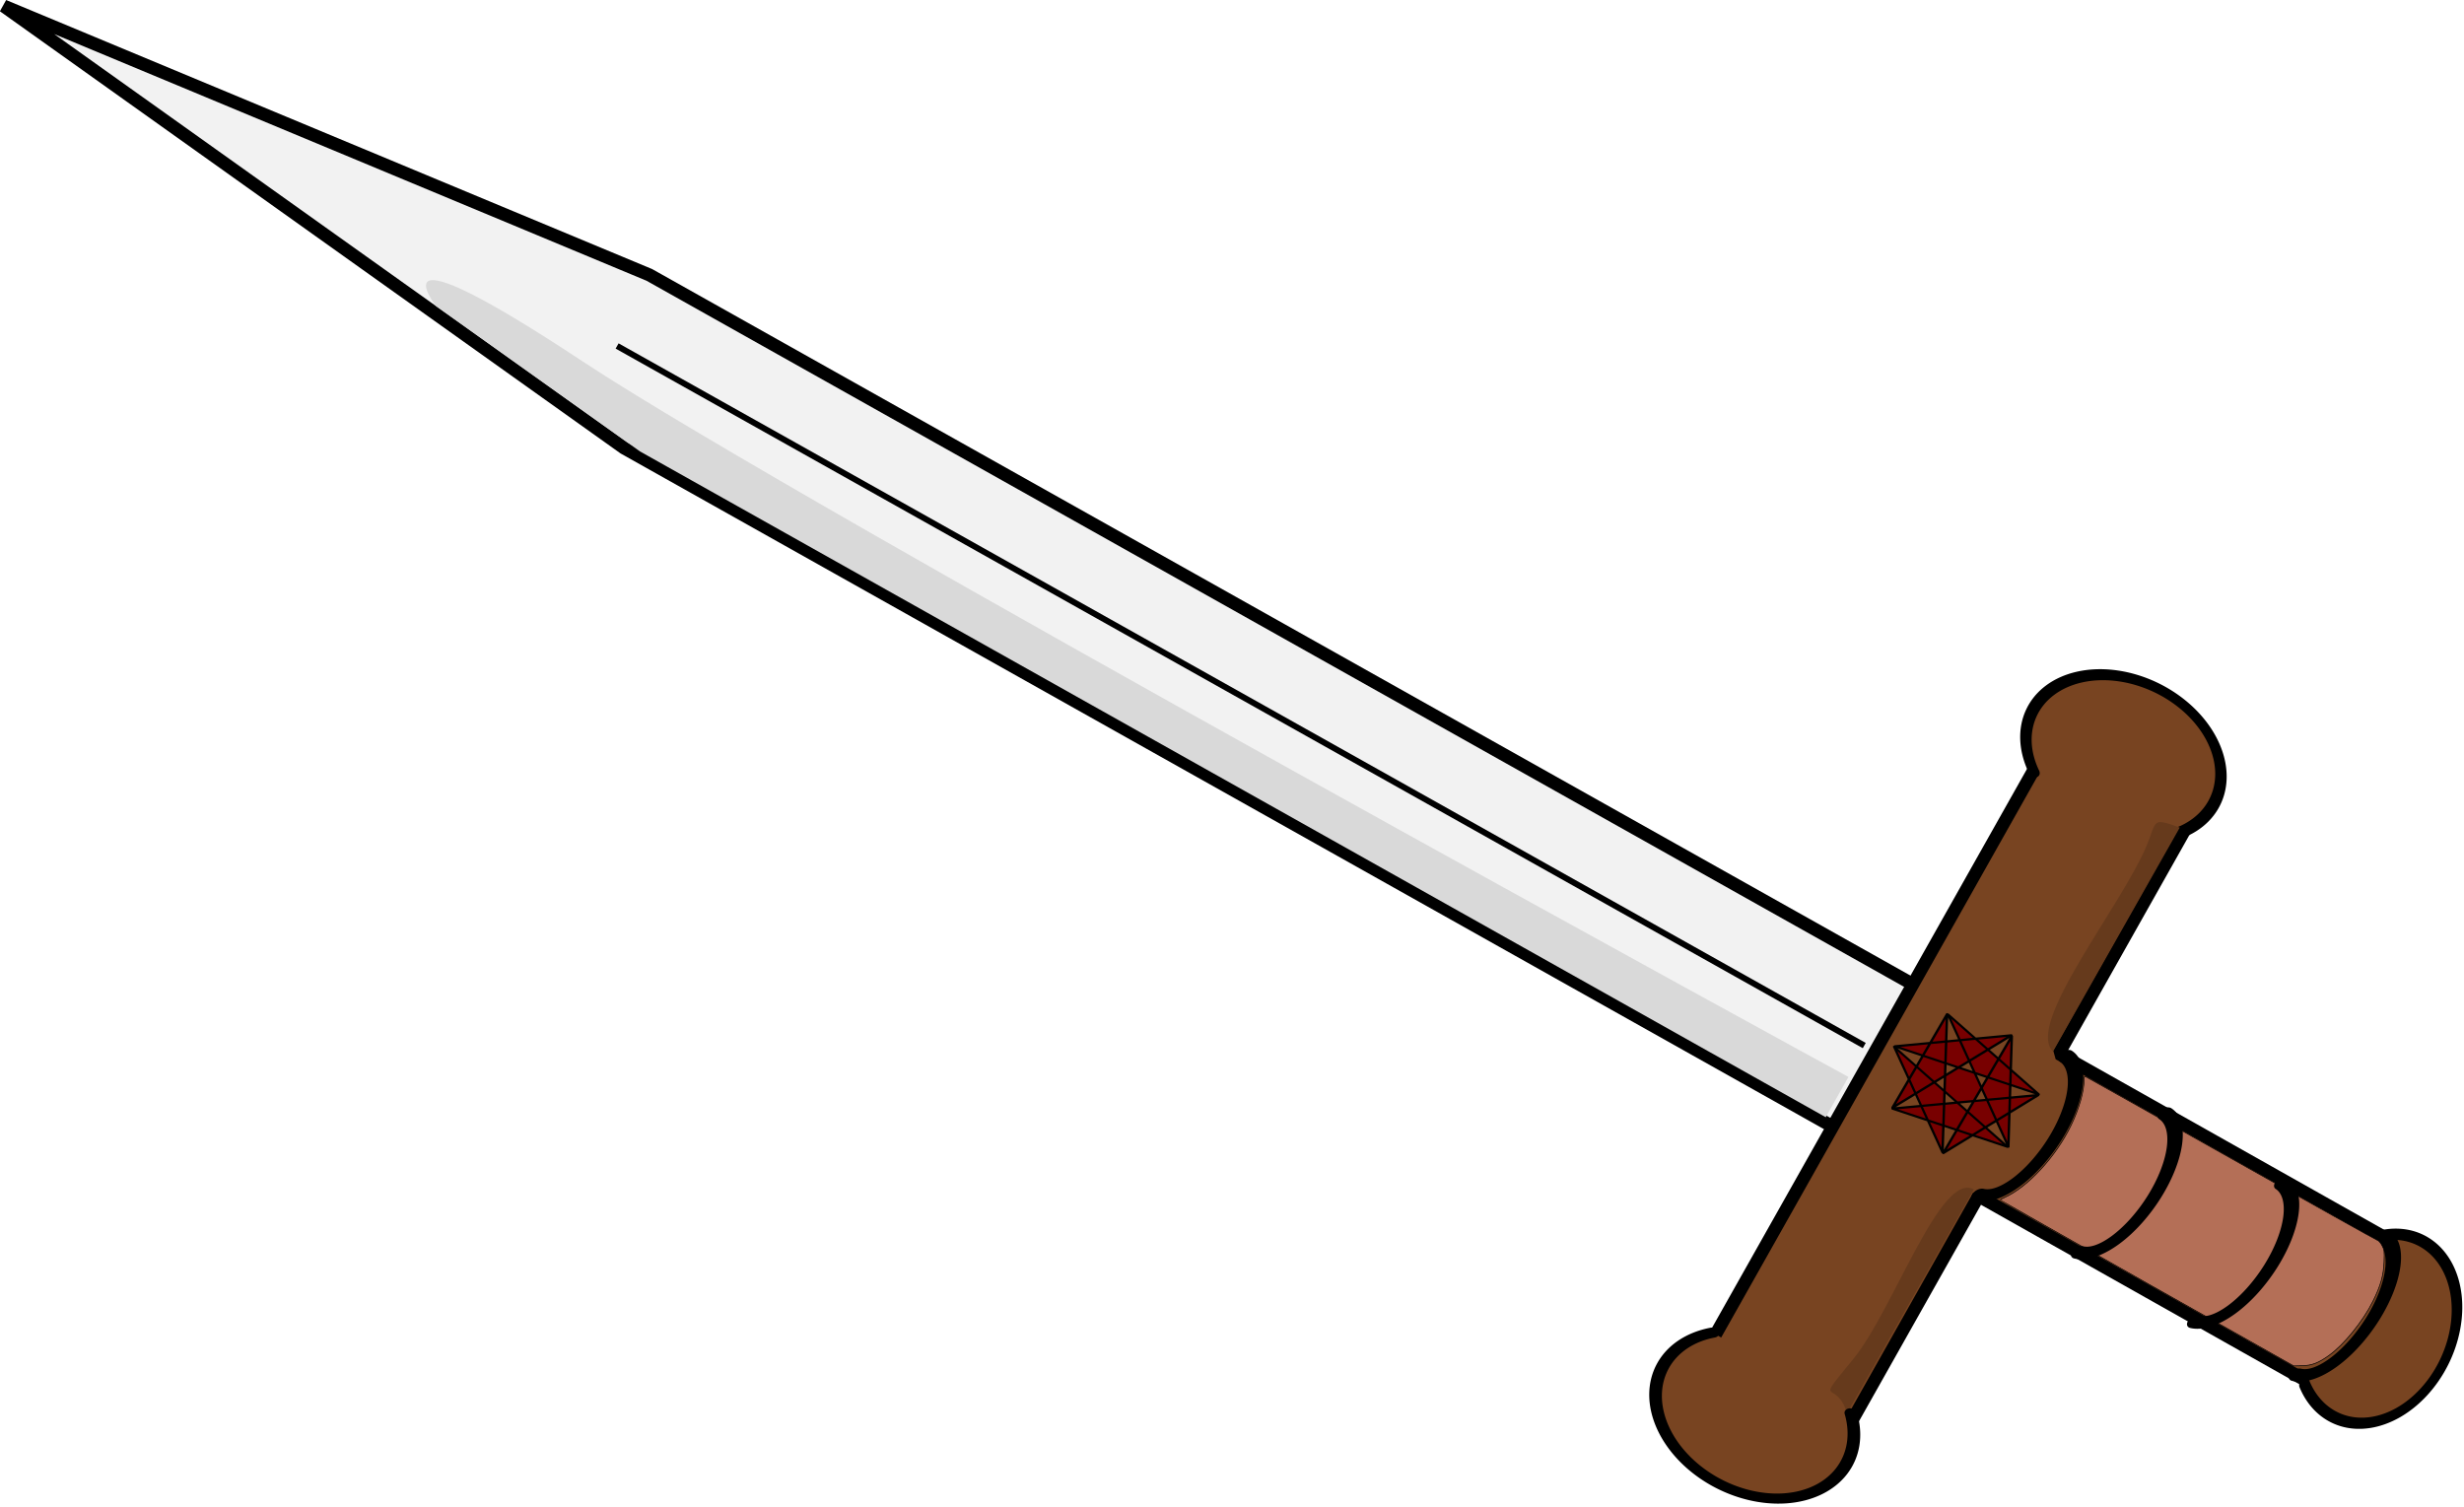 <?xml version="1.0" encoding="UTF-8"?>
<svg width="42.551mm" height="26.018mm" version="1.1" viewBox="0 0 150.77 92.19" xmlns="http://www.w3.org/2000/svg">
<defs>
<filter id="a" color-interpolation-filters="sRGB">
<feGaussianBlur in="SourceAlpha" result="result0" stdDeviation="2.3"/>
<feMorphology in="SourceAlpha" radius="6.6" result="result1"/>
<feGaussianBlur in="result1" stdDeviation="8.9"/>
<feColorMatrix result="result91" values="1 0 0 0 0 0 1 0 0 0 0 0 1 0 0 0 0 0 0.3 0"/>
<feComposite in="result0" in2="result91" operator="out" result="result2"/>
<feGaussianBlur result="result4" stdDeviation="1.7"/>
<feDiffuseLighting surfaceScale="10">
<feDistantLight azimuth="225" elevation="45"/>
</feDiffuseLighting>
<feBlend in2="SourceGraphic" mode="multiply"/>
<feComposite in2="SourceAlpha" operator="in" result="result3"/>
<feSpecularLighting in="result4" specularExponent="17.9" surfaceScale="5">
<feDistantLight azimuth="225" elevation="45"/>
</feSpecularLighting>
<feComposite in2="result3" operator="atop"/>
</filter>
</defs>
<g transform="translate(-279.61 -282.91)">
<path d="m391.49 351.7-73.699-41.381-37.958-27.042 39.509 16.454 77.054 43.264" fill="#f2f2f2" stroke="#000" stroke-linecap="round" stroke-linejoin="bevel" stroke-width=".792"/>
<path d="m317.37 304.08 76.313 42.806" fill="none" stroke="#000" stroke-width=".369"/>
<path d="m404.94 328.45-20.799 36.903 8.591 4.842 7.945-14.097 20.438 11.519 4.91-8.712-20.438-11.519 7.944-14.095-8.591-4.842z" fill="#784421" stroke="#000" stroke-linecap="round" stroke-linejoin="bevel" stroke-width=".781"/>
<path transform="matrix(.011 -1 .972 -.233 0 0)" d="m-461.68 442.62a5.665 5.007 0 0 1-4.872 4.957 5.665 5.007 0 0 1-6.236-3.57 5.665 5.007 0 0 1 3.127-5.957" fill="#784421" stroke="#000" stroke-linecap="round" stroke-linejoin="bevel" stroke-width=".666"/>
<path transform="matrix(-.999 -.043 -.204 -.979 0 0)" d="m-338.65-322.34a5.881 5.124 0 0 1-4.004 6.088 5.881 5.124 0 0 1-7.223-3.101 5.881 5.124 0 0 1 3.102-6.475" fill="#784421" stroke="#000" stroke-linecap="round" stroke-linejoin="bevel" stroke-width=".687"/>
<g transform="translate(.126)" fill="none" stroke="#000" stroke-linecap="round" stroke-linejoin="bevel" stroke-width=".861">
<path transform="matrix(.455 -.891 .999 .044 0 0)" d="m-361.85 571.1a4.883 2.602 0 0 1-5.604 1.886 4.883 2.602 0 0 1-3.97-2.828"/>
<path transform="matrix(.458 -.889 .999 .048 0 0)" d="m-371.16 595.92a4.883 2.602 0 0 1-5.604 1.886 4.883 2.602 0 0 1-3.97-2.828"/>
</g>
<path d="m410.99 361.43c-4.934-2.781-8.972-5.075-8.972-5.096 0-0.021 0.12-0.093 0.268-0.159 1.419-0.636 3.138-2.507 4.056-4.413 0.491-1.021 0.79-2.064 0.79-2.759 0-0.177 0.024-0.245 0.079-0.223 0.043 0.017 4.063 2.276 8.932 5.021s8.901 5 8.96 5.011c0.059 0.011 0.175 0.148 0.259 0.305 0.142 0.264 0.151 0.336 0.126 1.01-0.03 0.824-0.213 1.469-0.683 2.412-0.609 1.222-1.776 2.66-2.686 3.309-0.646 0.461-1.05 0.616-1.644 0.628l-0.514 0.011-8.972-5.057z" fill="#b46f57" stroke="#000" stroke-linecap="round" stroke-linejoin="bevel" stroke-width=".041"/>
<path d="m306.29 301.64 12.479 8.891 72.557 40.74 1.389-2.463s-64.325-35.101-77.434-43.771-8.99-3.397-8.99-3.397z" fill="#d9d9d9"/>
<path transform="matrix(.455 -.891 .999 .044 0 0)" d="m-365.41 578.94a4.883 2.602 0 0 1-5.604 1.886 4.883 2.602 0 0 1-3.97-2.828" fill="none" stroke="#000" stroke-linecap="round" stroke-linejoin="bevel" stroke-width=".861"/>
<path transform="matrix(.458 -.889 .999 .048 0 0)" d="m-367.93 588.33a4.883 2.602 0 0 1-5.604 1.886 4.883 2.602 0 0 1-3.97-2.828" fill="none" stroke="#000" stroke-linecap="round" stroke-linejoin="bevel" stroke-width=".861"/>
<path transform="matrix(.02 -.043 .048 .023 392.01 352.46)" d="m160.61 189.69-97.016-145.35 19.675 138.26 53.147-166.47-95.829 101.59 163.29-62.241-139.17-11.584 150.47 88.858-77.716-116.03 24.346 173.05 42.262-133.11-120.11 126.93 130.42-49.948-174.12-14.771z" fill="#f00" filter="url(#a)" stroke="#000" stroke-linecap="square" stroke-linejoin="round" stroke-width="2.8"/>
<path transform="matrix(-.401 .916 -.947 -.321 0 0)" d="m224.64-509.72c-1.918 1.483 0.472 2.054-3.324 0.972-3.626-1.034-12.631-0.27-12.203-2.594" fill="#663a1c"/>
<path d="m405.23 347.25c-1.709-1.704 4.18-8.851 5.758-12.657 0.602-1.452 0.256-1.679 2.002-1.046" fill="#663a1c"/>
<path transform="matrix(-.63 -.776 -.909 .416 0 0)" d="m-507.72-71.01a5.99 5.229 0 0 1-4.078 6.212 5.99 5.229 0 0 1-7.357-3.165 5.99 5.229 0 0 1 3.159-6.607" fill="#784421" stroke="#000" stroke-linecap="round" stroke-linejoin="bevel" stroke-width=".7"/>
</g>
</svg>

